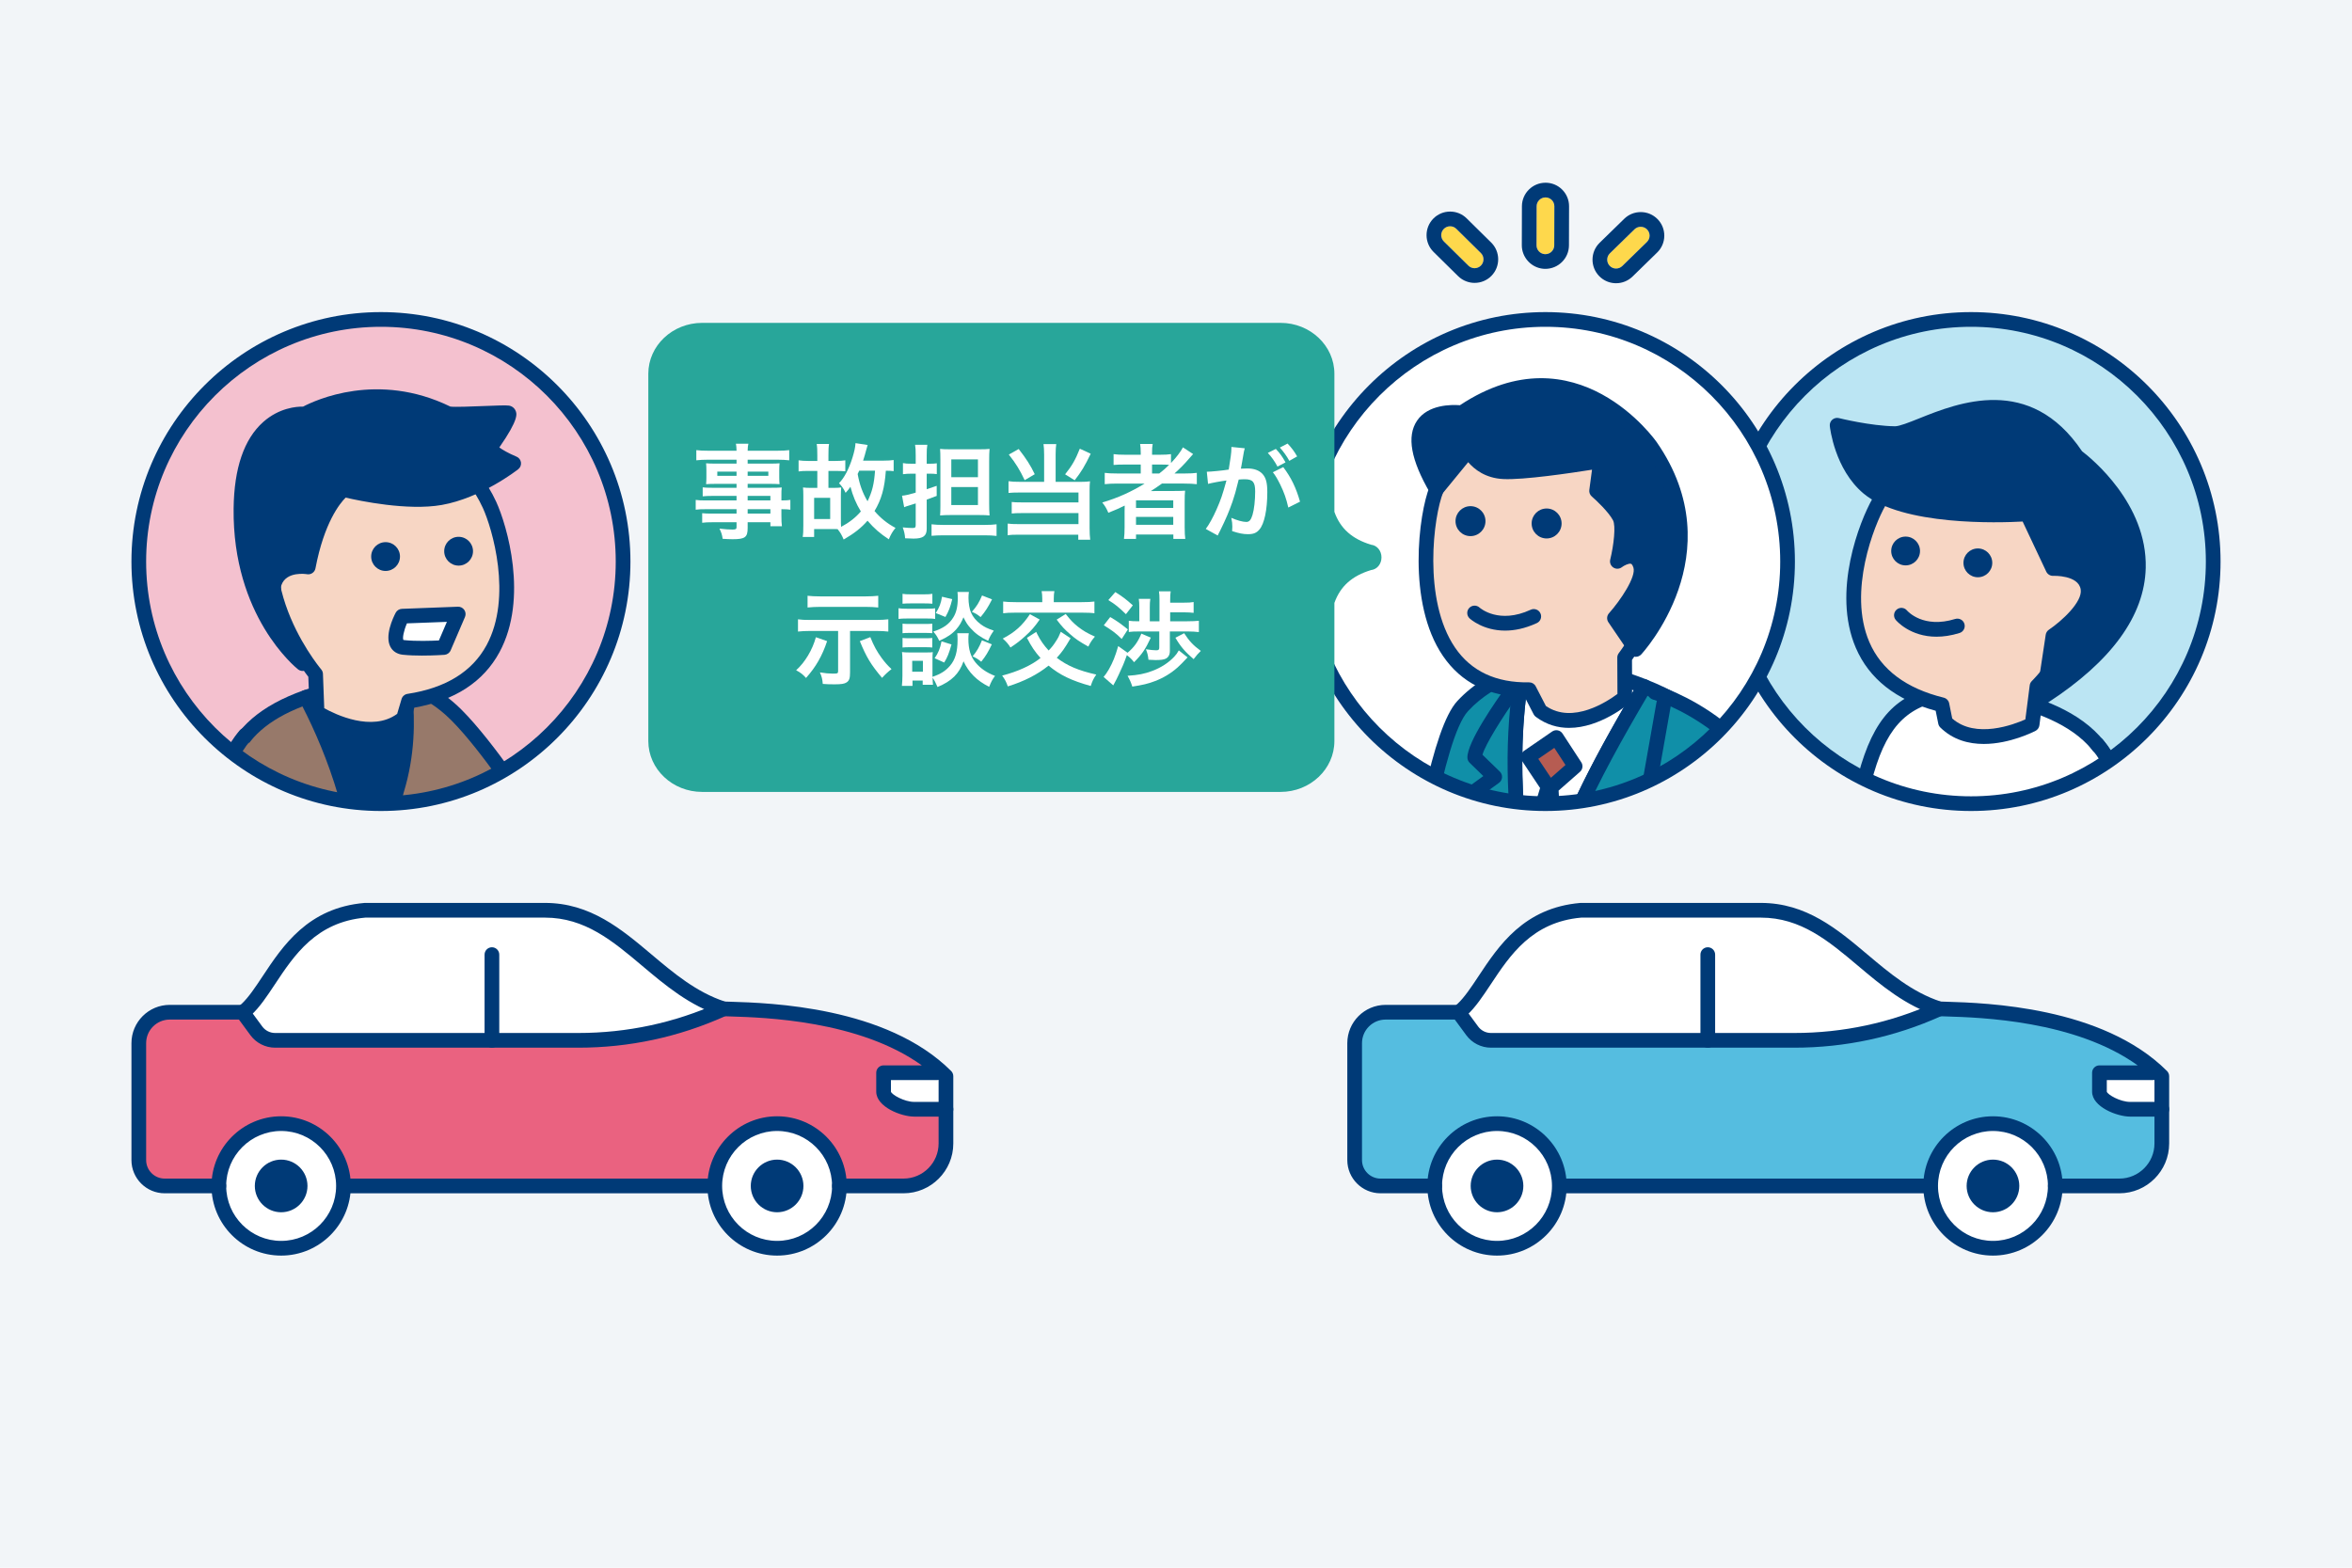 <?xml version="1.0" encoding="UTF-8"?><svg id="_レイヤー_2" xmlns="http://www.w3.org/2000/svg" width="480" height="320" xmlns:xlink="http://www.w3.org/1999/xlink" viewBox="0 0 480 320"><defs><style>.cls-1{fill:#55bde0;}.cls-1,.cls-2,.cls-3,.cls-4,.cls-5,.cls-6,.cls-7,.cls-8,.cls-9,.cls-10,.cls-11,.cls-12,.cls-13,.cls-14,.cls-15,.cls-16,.cls-17{stroke-width:0px;}.cls-2{fill:#ea6280;}.cls-3{fill:#97796a;}.cls-4{fill:#003a77;}.cls-18{clip-path:url(#clippath-2);}.cls-5{fill:#f4c1cf;}.cls-6{fill:#175f95;}.cls-7{fill:#785652;}.cls-8{fill:none;}.cls-19{clip-path:url(#clippath-1);}.cls-9{fill:#b65c52;}.cls-10{fill:#28a69a;}.cls-11{fill:#fed84c;}.cls-12{fill:#fff;}.cls-13{fill:#d6bca0;}.cls-20{clip-path:url(#clippath);}.cls-14{fill:#f2f5f8;}.cls-15{fill:#108fa8;}.cls-16{fill:#bbe5f3;}.cls-17{fill:#f7d6c4;}</style><clipPath id="clippath"><circle class="cls-8" cx="402.256" cy="114.624" r="49.418"/></clipPath><clipPath id="clippath-1"><circle class="cls-8" cx="315.391" cy="114.624" r="49.418"/></clipPath><clipPath id="clippath-2"><circle class="cls-8" cx="77.744" cy="114.624" r="49.418"/></clipPath></defs><g id="_レイヤー_2-2"><rect class="cls-14" width="480" height="320"/><circle class="cls-16" cx="402.256" cy="114.624" r="49.418"/><g class="cls-20"><path class="cls-17" d="m375.959,218.709s-4.147,5.806-4.424,8.848,2.765,7.465,3.871,8.295c1.106.829,2.765,2.212,6.359.276,3.594-1.935,5.253-6.359,5.253-6.359l-1.935-6.912-9.124-4.147-0.0 0Z"/><path class="cls-4" d="m378.463,238.618c-1.878,0-3.084-.909-3.866-1.498l-.091-.068c-1.483-1.112-4.792-6.03-4.465-9.631.305-3.35,4.249-8.955,4.697-9.584.417-.582,1.187-.791,1.842-.493l9.124,4.147c.402.183.704.534.823.961l1.936,6.912c.086.307.072.633-.04.931-.075.202-1.903,4.977-5.946,7.153-1.598.86-2.92,1.17-4.014,1.17Zm-1.979-18.023c-1.473,2.225-3.305,5.455-3.454,7.098-.221,2.423,2.512,6.386,3.276,6.959l.097.072c.986.742,2.004,1.509,4.652.084,2.438-1.313,3.892-4.082,4.377-5.143l-1.604-5.731-7.344-3.339Z"/><path class="cls-4" d="m395.286,314.717s-5.28,5.483-5.684,6.444c-2.004,4.771-16.517,4.529-15.198,9.257,1.319,4.728,7.134,7.669,22.942,5.235l15.34-2.203-4.217-20.887-13.183,2.154Z"/><path class="cls-4" d="m387.392,338.026c-8.339,0-13.088-2.385-14.433-7.204-1.088-3.902,3.711-5.35,7.945-6.628,2.958-.892,6.639-2.003,7.315-3.613.423-1.008,3.488-4.311,5.986-6.904.225-.232.519-.387.838-.439l13.184-2.154c.79-.133,1.553.392,1.713,1.184l4.217,20.888c.081.404-.007.824-.245,1.162-.238.337-.604.561-1.013.619l-15.34,2.202c-3.84.592-7.228.889-10.168.889Zm8.63-21.909c-2.246,2.348-4.73,5.087-5.062,5.681-1.198,2.858-5.261,4.084-9.189,5.27-2.477.747-6.221,1.877-5.922,2.948,1.319,4.727,8.479,6.126,21.27,4.155l13.784-1.979-3.617-17.915-11.264,1.84Z"/><path class="cls-4" d="m412.982,321.353s-5.28,5.483-5.684,6.444c-2.004,4.771-16.517,4.529-15.198,9.257,1.319,4.728,7.134,7.669,22.942,5.235l15.34-2.203-4.217-20.887-13.183,2.154Z"/><path class="cls-4" d="m405.088,344.662c-8.339,0-13.088-2.385-14.433-7.204-1.089-3.901,3.71-5.35,7.943-6.627,2.958-.893,6.64-2.004,7.316-3.614.423-1.008,3.488-4.311,5.986-6.904.225-.232.519-.387.838-.439l13.184-2.154c.789-.134,1.553.392,1.713,1.184l4.218,20.888c.081.404-.007.824-.245,1.162-.238.337-.604.561-1.013.619l-15.341,2.202c-3.84.592-7.228.889-10.167.889Zm8.629-21.909c-2.246,2.348-4.73,5.087-5.062,5.681-1.198,2.858-5.261,4.084-9.189,5.27-2.478.747-6.221,1.877-5.922,2.948,1.32,4.727,8.476,6.125,21.27,4.155l13.785-1.979-3.618-17.915-11.264,1.84Z"/><path class="cls-6" d="m382.595,219.17l7.007,101.992s9.521,4.139,16.71,2.48c0,0,4.977,8.848,24.331,3.318,0,0-4.178-98.574-4.228-109.633-.052-11.717-35.391-6.636-35.391-6.636l-8.43,8.479h0Z"/><path class="cls-4" d="m419.126,330.279c-8.197,0-12.041-3.317-13.454-4.984-7.416,1.218-16.277-2.588-16.667-2.757-.514-.224-.86-.715-.898-1.273l-7.008-101.992c-.03-.431.128-.854.433-1.16l8.431-8.479c.229-.23.527-.381.85-.427,1.094-.157,26.845-3.771,34.656,2.97,1.616,1.394,2.439,3.124,2.448,5.144.048,10.906,4.185,108.592,4.227,109.577.029.692-.42,1.315-1.087,1.506-4.741,1.354-8.679,1.877-11.93,1.877Zm-12.813-8.138c.533,0,1.038.285,1.308.765.036.061,4.62,7.368,21.475,2.924-.476-11.265-4.133-98.196-4.179-108.497-.005-1.145-.452-2.062-1.407-2.886-5.503-4.748-24.331-3.354-31.775-2.341l-7.596,7.639,6.896,100.374c2.402.914,9.498,3.317,14.941,2.061.112-.025.226-.038.337-.038Z"/><path class="cls-12" d="m382.731,224.515c16.589,10.507,48.159,5.714,48.159,5.714,0,0,4.928-58.263-.049-73.194-4.977-14.931-30.918-16.021-30.918-16.021-21.013,1.659-20.645,16.221-26.912,78.524,0,0-1.573,5.899,9.72,4.977Z"/><path class="cls-4" d="m414.348,232.845c-10.229,0-23.011-1.319-31.994-6.798-4.779.322-8.063-.543-9.749-2.562-1.441-1.727-1.195-3.622-1.078-4.188.494-4.91.946-9.523,1.372-13.857,4.972-50.675,6.308-64.295,26.905-65.921.061-.005.124-.006.181-.004,1.102.047,27.035,1.314,32.278,17.045,5.017,15.051.323,71.403.121,73.795-.059.691-.584,1.253-1.27,1.357-.612.093-7.684,1.133-16.767,1.133Zm-31.617-9.83c.283,0,.562.08.803.232,14.15,8.963,40.141,6.372,45.958,5.654.663-8.386,4.359-58.092-.074-71.393-4.454-13.363-27.863-14.903-29.474-14.992-18.002,1.463-19.17,13.373-24.06,63.216-.428,4.362-.884,9.008-1.382,13.955-.008.079-.022.158-.043.236-.002.011-.192.902.477,1.672.622.715,2.448,1.852,7.673,1.424.041-.003.081-.005.122-.005Z"/><path class="cls-17" d="m396.321,143.865c-27.321-6.699-16.37-35.243-12.859-41.383,9.189-16.07,30.183-16.192,39.261-2.701,13.423,19.95-7.007,40.3-7.007,40.3-.347,2.8-.997,7.771-.997,7.771,0,0-11.243,5.883-17.683-.422l-.716-3.565h-0Z"/><path class="cls-4" d="m404.846,151.858c-3.058,0-6.265-.818-8.858-3.356-.215-.211-.361-.481-.421-.776l-.531-2.643c-8.1-2.195-13.58-6.514-16.298-12.846-4.932-11.489.799-25.912,3.423-30.501,4.544-7.948,12.454-12.883,21.158-13.2,8.363-.295,16.06,3.587,20.648,10.408,12.915,19.191-4.056,38.825-6.823,41.812-.357,2.854-.937,7.29-.937,7.29-.063.484-.358.908-.792,1.135-.317.166-5.213,2.678-10.569,2.678Zm-6.434-5.198c4.789,4.214,12.582,1.233,14.926.187.198-1.522.629-4.849.89-6.95.041-.332.192-.641.429-.877.798-.797,19.388-19.728,6.822-38.4-4.007-5.955-10.779-9.341-18.051-9.085-7.774.283-14.577,4.545-18.664,11.691-2.254,3.943-7.695,17.519-3.27,27.828,2.429,5.659,7.537,9.479,15.184,11.354.564.139.998.591,1.113,1.161l.621,3.091Z"/><circle class="cls-4" cx="388.9" cy="112.469" r="2.939"/><circle class="cls-4" cx="403.646" cy="114.891" r="2.939"/><path class="cls-4" d="m395.209,129.967c-5.406,0-8.181-3.254-8.324-3.428-.529-.638-.44-1.583.197-2.111.634-.528,1.575-.441,2.104.188.149.173,3.336,3.745,9.834,1.729.793-.245,1.633.198,1.877.988.245.791-.197,1.632-.988,1.877-1.74.54-3.309.756-4.7.756Z"/><path class="cls-4" d="m417.106,142.177c39.108-25.49,6.698-49.019,6.698-49.019-12.915-19.496-31.848-4.582-37.087-4.646-5.239-.064-11.795-1.714-11.795-1.714,0,0,.862,8.182,6.354,12.789,8.473,7.108,32.428,5.309,32.428,5.309,0,0,3.006,6.371,5.256,11.146,0,0,6.515-.309,7.161,4.083.646,4.392-7.144,9.663-7.144,9.663l-1.872,12.389-0.0 0Z"/><path class="cls-4" d="m417.106,143.676c-.282,0-.564-.079-.812-.238-.497-.32-.76-.901-.672-1.486l1.873-12.39c.062-.413.296-.782.643-1.018,2.709-1.838,6.87-5.69,6.5-8.202-.44-2.99-5.56-2.804-5.609-2.803-.59.036-1.166-.312-1.424-.858l-4.821-10.226c-4.812.269-24.565.911-32.471-5.721-5.889-4.939-6.844-13.422-6.882-13.78-.051-.487.139-.969.509-1.29.371-.321.875-.44,1.35-.322.063.017,6.451,1.607,11.447,1.669.896,0,2.857-.774,4.927-1.606,7.917-3.178,22.621-9.078,33.246,6.705,1.821,1.386,13.327,10.674,12.995,23.822-.246,9.768-6.968,19.021-19.979,27.501-.249.162-.534.243-.819.243Zm3.261-13.032l-1.264,8.355c10.288-7.349,15.601-15.124,15.803-23.144.313-12.412-11.858-21.396-11.981-21.485-.146-.105-.271-.236-.369-.386-9.29-14.021-21.617-9.07-29.773-5.796-2.662,1.068-4.579,1.812-6.082,1.822-3.481-.043-7.453-.745-9.882-1.249.62,2.567,2.104,6.891,5.423,9.674,7.907,6.634,31.119,4.98,31.353,4.963.629-.044,1.204.294,1.469.856l4.85,10.285c2.963.117,7.101,1.328,7.695,5.364.674,4.582-5.262,9.305-7.24,10.739Z"/><line class="cls-8" x1="399.124" y1="240.694" x2="406.312" y2="323.642"/><path class="cls-4" d="m406.311,325.141c-.77,0-1.425-.589-1.492-1.37l-7.189-82.947c-.072-.826.539-1.553,1.364-1.624.814-.075,1.553.538,1.624,1.364l7.189,82.947c.072.826-.539,1.553-1.364,1.624-.044.004-.088.006-.132.006Z"/><path class="cls-12" d="m385.176,164.24s-4.055,45.345-2.445,60.275"/><path class="cls-4" d="m382.729,226.015c-.756,0-1.406-.57-1.489-1.339-1.607-14.906,2.276-58.713,2.442-60.57.074-.824.791-1.438,1.628-1.36.825.074,1.434.803,1.36,1.628-.041.452-4.024,45.367-2.448,59.98.089.824-.507,1.563-1.33,1.652-.055.006-.109.009-.163.009Z"/><path class="cls-17" d="m414.392,194.101s-6.083-5.806-8.295-6.912c-2.212-1.106-4.7,1.382-4.7,1.382,0,0-5.806,0-6.083.829s-4.424,3.871-.276,9.401,8.571,4.7,8.571,4.7l8.295-1.659,2.488-7.742v0Z"/><path class="cls-4" d="m402.98,205.041c-1.73,0-5.589-.602-9.143-5.339-4.117-5.491-1.224-9.197-.135-10.593.09-.114.169-.211.226-.293.263-.747.862-1.687,6.889-1.742,1.355-1.13,3.731-2.337,5.951-1.228,2.346,1.174,8.021,6.56,8.66,7.17.415.396.567.997.392,1.544l-2.488,7.741c-.166.518-.6.905-1.134,1.012l-8.295,1.659c-.056.011-.388.068-.923.068Zm-6.527-14.604c-.11.166-.24.333-.385.518-1.023,1.312-2.57,3.293.17,6.946,3.479,4.638,6.97,4.147,7.115,4.122l7.393-1.479,1.929-6.002c-2.358-2.209-5.92-5.349-7.248-6.013-1.035-.515-2.604.736-2.969,1.102-.281.281-.663.439-1.061.439-2.014,0-4.163.165-4.944.366Z"/><path class="cls-12" d="m428.004,151.912c10.767,12.751,8.539,40.625,6.931,52.842-.526,3.995-3.682,6.244-7.548,5.107-9.401-2.765-18.249-6.636-18.249-6.636,0,0,3.041-6.359,1.106-12.719l11.613,2.765s-.829-21.29-1.382-25.161"/><path class="cls-4" d="m429.342,211.654c-.774,0-1.573-.117-2.378-.354-9.383-2.76-18.337-6.662-18.427-6.701-.372-.163-.662-.47-.805-.851-.142-.382-.122-.804.053-1.171.027-.056,2.76-5.933,1.024-11.635-.157-.514-.026-1.072.342-1.464.367-.392.914-.559,1.44-.432l9.687,2.306c-.221-5.36-.852-19.967-1.289-23.03-.117-.82.453-1.58,1.273-1.697.812-.115,1.58.454,1.697,1.273.557,3.901,1.361,24.441,1.396,25.313.019.469-.184.92-.547,1.218-.362.298-.845.406-1.3.3l-9.291-2.212c.582,4.127-.436,7.911-1.141,9.899,2.81,1.172,9.65,3.921,16.732,6.004,1.399.412,2.669.283,3.677-.375,1.059-.688,1.756-1.928,1.961-3.489,1.502-11.413,3.866-39.297-6.59-51.678-.534-.633-.454-1.579.179-2.114.633-.532,1.579-.454,2.114.179,10.823,12.817,9.201,39.338,7.271,54.005-.322,2.444-1.494,4.438-3.299,5.612-1.112.725-2.408,1.093-3.781,1.093Z"/><line class="cls-8" x1="428.357" y1="194.581" x2="421.857" y2="193.271"/><path class="cls-4" d="m428.36,196.082c-.099,0-.198-.01-.299-.029l-6.501-1.311c-.812-.164-1.337-.955-1.174-1.768.164-.812.954-1.331,1.768-1.174l6.501,1.311c.812.164,1.337.955,1.174,1.768-.144.712-.77,1.203-1.469,1.203Z"/></g><path class="cls-4" d="m402.256,165.543c-28.076,0-50.918-22.842-50.918-50.918s22.842-50.918,50.918-50.918,50.918,22.842,50.918,50.918-22.842,50.918-50.918,50.918Zm0-98.836c-26.422,0-47.918,21.496-47.918,47.918s21.496,47.918,47.918,47.918,47.918-21.496,47.918-47.918-21.496-47.918-47.918-47.918Z"/><circle class="cls-12" cx="315.391" cy="114.624" r="49.418"/><g class="cls-19"><path class="cls-4" d="m318.25,316.655s-5.491,5.702-5.911,6.702c-2.084,4.961-17.178,4.71-15.806,9.627s7.42,7.976,23.86,5.444l15.954-2.291-4.386-21.723-13.711,2.241 0-0Z"/><path class="cls-4" d="m310.039,340.836c-8.641,0-13.561-2.466-14.951-7.449-1.117-4,3.844-5.497,8.221-6.817,3.088-.933,6.932-2.092,7.646-3.793.437-1.039,3.62-4.469,6.214-7.161.225-.233.519-.388.838-.44l13.711-2.241c.793-.136,1.553.392,1.713,1.184l4.387,21.724c.081.404-.007.824-.245,1.162-.238.337-.604.561-1.013.619l-15.954,2.291c-3.991.615-7.512.923-10.566.923Zm8.945-22.781c-2.348,2.453-4.947,5.32-5.287,5.935-1.238,2.952-5.449,4.223-9.522,5.452-2.753.83-6.524,1.969-6.198,3.139,1.383,4.951,8.849,6.419,22.188,4.366l14.398-2.067-3.787-18.751-11.791,1.927Z"/><path class="cls-4" d="m335.462,348.673c-3.82,0-7.5-.677-10.36-2.359-1.424-.838-3.082-2.029-3.266-3.828-.2-1.957,1.396-3.4,3.244-5.072,1.589-1.437,3.39-3.065,4.585-5.323,3.468-6.55,5.825-12.419,5.849-12.477.285-.716,1.066-1.105,1.81-.884l14.989,4.339c.423.122.771.424.951.826.301.67,7.272,16.462-1.061,20.873-4.049,2.145-10.579,3.905-16.741,3.905Zm2.315-26.689c-.895,2.113-2.877,6.629-5.462,11.511-1.441,2.724-3.538,4.62-5.224,6.144-.922.835-2.316,2.097-2.271,2.543.001.006.073.53,1.803,1.547,5.899,3.47,17.476,1.936,24.176-1.61,4.622-2.447,1.776-12.099,0-16.364l-13.021-3.77Z"/><path class="cls-15" d="m305.489,216.577l7.287,106.072s9.902,4.305,17.379,2.579c0,0,5.176,9.202,25.305,3.451,0,0-4.346-102.517-4.397-114.019-.054-12.186-36.807-6.901-36.807-6.901l-8.767,8.818h0Z"/><path class="cls-4" d="m343.476,332.071c-8.545.001-12.522-3.474-13.964-5.188-7.688,1.28-16.928-2.683-17.333-2.858-.514-.224-.86-.715-.898-1.273l-7.288-106.072c-.03-.431.128-.854.433-1.16l8.768-8.818c.229-.23.527-.381.85-.427,1.137-.164,27.892-3.915,35.996,3.074,1.666,1.438,2.516,3.223,2.524,5.305.05,11.343,4.352,112.937,4.396,113.962.029.692-.42,1.315-1.087,1.506-4.928,1.408-9.019,1.95-12.396,1.95Zm-13.321-8.343c.533,0,1.037.285,1.308.765.038.065,4.827,7.72,22.448,3.056-.486-11.516-4.301-102.156-4.348-112.882-.005-1.192-.49-2.189-1.484-3.046-5.745-4.958-25.379-3.503-33.114-2.446l-7.933,7.978,7.177,104.455c2.468.942,9.907,3.476,15.609,2.159.112-.025.226-.038.337-.038Z"/><line class="cls-8" x1="322.679" y1="238.962" x2="330.155" y2="325.228"/><path class="cls-4" d="m330.153,326.728c-.77,0-1.425-.589-1.492-1.37l-7.476-86.266c-.072-.826.539-1.553,1.364-1.624.81-.079,1.553.538,1.624,1.364l7.476,86.266c.072.826-.539,1.553-1.364,1.624-.044.004-.088.006-.132.006Z"/><path class="cls-12" d="m314.627,192.831c.46-17.235,11.661-36.895,20.969-52.681-9.097-3.629-18.398-4.854-18.398-4.854,0,0-2.758.183-6.449,1.353-5.165,29.66,3.879,56.182,3.879,56.182Z"/><path class="cls-4" d="m314.626,194.331c-.633,0-1.209-.401-1.419-1.016-.092-.27-9.107-27.229-3.937-56.925.096-.551.491-1.003,1.024-1.172,3.82-1.21,6.683-1.411,6.803-1.42.099-.006.197-.003.296.01.387.051,9.593,1.292,18.758,4.948.407.162.723.494.864.908.141.415.095.87-.128,1.247-10.269,17.413-20.33,35.769-20.762,51.959-.019.726-.556,1.334-1.273,1.443-.076.011-.151.017-.227.017Zm-2.555-56.515c-3.169,19.262-.293,37.233,1.94,46.97,2.666-14.204,10.867-29.34,19.393-43.868-7.636-2.804-15.089-3.946-16.248-4.113-.533.051-2.509.274-5.085,1.012Z"/><path class="cls-15" d="m286.566,194.789c-.575,3.951.909,7.91,3.932,10.519l9.594,8.28v25.977c17.253,10.927,58.181-.394,58.181-.394,0,0-2.17-66.064-5.719-83.617-1.498-7.408-9.153-12.29-16.957-15.404-9.308,15.785-20.509,35.446-20.969,52.681,0,0-9.044-26.523-3.879-56.182-3.748,1.188-8.459,3.393-12.234,7.466-5.701,6.151-10.147,38.307-11.948,50.675l-0-0Z"/><path class="cls-4" d="m322.345,245.839c-8.683,0-17.137-1.258-23.056-5.006-.434-.275-.697-.754-.697-1.268v-25.29l-9.075-7.831c-3.429-2.959-5.087-7.397-4.436-11.87l.241-1.662c3.121-21.551,6.999-44.322,12.091-49.816,3.256-3.514,7.71-6.237,12.882-7.877.498-.159,1.045-.046,1.44.3.395.345.58.871.49,1.388-3.414,19.604-.482,37.99,1.786,47.88,2.76-14.704,11.45-30.405,20.292-45.397.376-.637,1.159-.905,1.848-.632,10.491,4.186,16.504,9.736,17.872,16.5,3.533,17.476,5.659,81.162,5.748,83.865.022.692-.432,1.31-1.1,1.494-1.126.312-19.172,5.222-36.327,5.223Zm-20.753-7.119c15.27,8.79,48.557.977,55.141-.696-.316-9.022-2.427-66.235-5.65-82.173-1.104-5.465-6.101-10.11-14.854-13.818-10.036,17.078-19.68,34.996-20.103,50.839-.019.726-.556,1.334-1.273,1.443-.717.098-1.411-.312-1.646-.999-.089-.262-8.602-25.714-4.345-54.392-2.932,1.192-6.391,3.127-9.248,6.211-5.145,5.55-9.633,36.541-11.323,48.207l-.241,1.664h0c-.503,3.454.778,6.881,3.428,9.167l9.595,8.28c.33.285.52.699.52,1.136v25.131Zm-15.026-43.93h.01-.01Z"/><path class="cls-15" d="m337.762,141.354s24.258,6.706,29.584,34.317c1.763,9.14,4.847,30.317,4.054,34.662-.721,3.954-2.78,6.434-6.673,7.435l-7.133,1.834s-5.537-39.861-12.242-48.341"/><path class="cls-4" d="m357.594,221.102c-.295,0-.586-.087-.835-.254-.355-.238-.592-.616-.65-1.04-.056-.395-5.557-39.552-11.934-47.617-.514-.65-.403-1.594.246-2.107s1.595-.403,2.107.246c6.157,7.788,11.165,39.632,12.312,47.403l5.513-1.419c3.215-.826,4.933-2.754,5.571-6.251.722-3.957-2.197-24.493-4.052-34.108-5.077-26.326-28.278-33.09-28.512-33.155-.797-.223-1.265-1.049-1.043-1.847s1.05-1.263,1.844-1.044c.252.069,25.218,7.278,30.656,35.478,1.611,8.352,4.935,30.406,4.058,35.215-.854,4.674-3.396,7.493-7.774,8.619l-7.133,1.835c-.124.031-.249.047-.374.047Z"/><path class="cls-12" d="m299.697,162.457s.536,56.713.394,77.109"/><path class="cls-4" d="m300.092,241.065h-.011c-.828-.006-1.495-.682-1.489-1.511.14-20.149-.389-76.517-.395-77.083-.008-.829.657-1.507,1.485-1.515.799.019,1.507.657,1.515,1.485.005.567.534,56.959.395,77.134-.006.824-.677,1.489-1.5,1.489Z"/><path class="cls-17" d="m312.079,140.783c-26.065.396-21.704-34.091-18.925-40.902,7.272-17.826,28.899-20.828,40.106-8.162,16.571,18.728-1.703,42.507-1.703,42.507.026,2.935.037,8.148.037,8.148,0,0-9.77,8.358-17.273,2.74l-2.241-4.33Z"/><path class="cls-4" d="m320.228,148.577c-2.262,0-4.603-.612-6.808-2.263-.181-.136-.329-.311-.433-.512l-1.821-3.52c-7.35-.113-12.96-2.934-16.688-8.39-7.398-10.829-4.939-29.124-2.714-34.579,3.589-8.798,11.051-14.955,19.96-16.471,8.54-1.453,17.007,1.495,22.658,7.881,15.939,18.015,1.08,40.59-1.322,43.982.022,2.991.032,7.663.032,7.663.001.439-.191.857-.524,1.143-.321.275-6.018,5.064-12.341,5.064Zm-4.74-4.472c5.505,3.798,12.627-.974,14.604-2.459-.004-1.536-.015-5.148-.034-7.408-.003-.334.106-.66.31-.926.715-.933,17.315-23.031,1.771-40.6-4.96-5.604-12.404-8.19-19.908-6.911-7.998,1.36-14.444,6.698-17.687,14.646-1.984,4.867-4.249,22.002,2.413,31.754,3.281,4.803,8.326,7.188,15.102,7.082h.022c.561,0,1.074.312,1.332.811l2.076,4.012Z"/><circle class="cls-4" cx="300.102" cy="106.376" r="3.057"/><circle class="cls-4" cx="315.636" cy="106.853" r="3.057"/><path class="cls-4" d="m307.168,128.722c-4.479,0-7.098-2.355-7.25-2.496-.608-.562-.646-1.512-.083-2.12.562-.605,1.503-.645,2.111-.091.17.151,3.974,3.438,10.441.448.747-.351,1.643-.021,1.99.732.348.752.02,1.643-.732,1.99-2.449,1.132-4.622,1.536-6.478,1.536Z"/><path class="cls-4" d="m299.734,91.85s1.929,4.181,7.1,4.437,19.82-2.214,19.82-2.214l-.816,6.136s3.442,2.962,4.673,5.287c1.231,2.325-.436,9.096-.436,9.096,0,0,3.546-2.781,4.7.79,1.154,3.57-5.29,10.796-5.29,10.796l4.355,6.392s18.315-19.366,3.055-41.427c0,0-15.413-22.633-38.567-6.877,0,0-15.591-2.272-5.173,15.616l6.58-8.031-0.0 0Z"/><path class="cls-4" d="m333.839,134.07c-.04,0-.079-.002-.119-.005-.453-.036-.865-.275-1.12-.65l-4.354-6.393c-.388-.569-.338-1.329.119-1.843,2.367-2.658,5.588-7.464,4.982-9.336-.065-.204-.245-.685-.498-.762-.454-.134-1.446.375-1.849.69-.504.394-1.203.427-1.739.079-.537-.347-.796-.997-.644-1.618.735-2.991,1.161-6.914.567-8.035-.899-1.698-3.428-4.078-4.326-4.853-.384-.33-.575-.833-.509-1.335l.551-4.133c-4.234.67-13.978,2.123-18.142,1.907-3.609-.179-5.875-1.983-7.129-3.441l-5.316,6.488c-.312.379-.777.585-1.279.544-.49-.039-.93-.315-1.177-.74-3.938-6.76-4.81-11.588-2.666-14.762,2.256-3.34,7.053-3.288,8.75-3.156,23.862-15.806,40.03,7.344,40.192,7.58,15.764,22.789-3.014,43.101-3.205,43.303-.284.301-.68.47-1.09.47Zm-2.468-7.788l2.599,3.816c3.745-4.751,13.916-20.429,1.69-38.103-.603-.88-14.878-21.196-36.489-6.49-.311.211-.688.3-1.061.244-1.322-.188-5.066-.228-6.437,1.81-1.203,1.789-.587,5.179,1.725,9.656l5.175-6.316c.328-.399.834-.601,1.351-.537.509.065.949.387,1.168.851.073.152,1.672,3.371,5.815,3.576,4.957.238,19.352-2.171,19.497-2.195.468-.077.948.069,1.291.4s.508.805.445,1.277l-.712,5.35c1.101,1.012,3.382,3.237,4.407,5.173.916,1.73.653,4.923.269,7.311.522-.075,1.074-.059,1.621.108.811.248,1.897.919,2.477,2.707,1.153,3.57-2.897,9.03-4.831,11.362Z"/><polygon class="cls-9" points="311.872 154.503 317.621 150.551 321.454 156.42 316.543 160.732 317.382 175.823 313.669 188.04 311.154 176.302 315.944 160.612 311.872 154.503"/><path class="cls-4" d="m313.669,189.54c-.021,0-.043,0-.064-.001-.683-.029-1.26-.517-1.403-1.185l-2.515-11.737c-.054-.25-.042-.509.032-.753l4.584-15.011-3.679-5.518c-.455-.683-.277-1.604.398-2.068l5.749-3.953c.333-.229.743-.312,1.141-.235.396.078.744.313.965.651l3.833,5.869c.408.625.295,1.455-.267,1.947l-4.362,3.83.799,14.363c.01.175-.012.352-.062.52l-3.714,12.217c-.193.634-.777,1.063-1.435,1.063Zm-.968-13.171l1.219,5.686,1.949-6.413-.453-8.162-2.715,8.89Zm1.239-21.467l2.573,3.859,2.974-2.61-2.282-3.494-3.265,2.245Z"/><path class="cls-4" d="m321.213,195.648c-.246,0-.494-.06-.725-.188-.725-.4-.988-1.312-.587-2.038l12.057-21.817-5.267-5.793c-.34-.374-.469-.896-.342-1.385.127-.49.492-.883.972-1.045l7.662-2.59,3.078-17.449c.145-.815.931-1.36,1.738-1.217.815.145,1.36.922,1.217,1.738l-3.233,18.325c-.096.54-.478.984-.997,1.16l-6.333,2.141,4.447,4.892c.432.475.513,1.172.202,1.734l-12.576,22.757c-.273.495-.785.774-1.313.774Z"/><path class="cls-4" d="m308.998,192.654c-.544,0-1.068-.297-1.335-.813-8.427-16.372-9.424-28.754-9.462-29.273-.038-.519.194-1.02.615-1.324l3.903-2.833-2.792-2.711c-.275-.268-.438-.63-.454-1.014-.131-3.149,5.993-11.862,7.873-14.458.485-.673,1.426-.819,2.095-.335.671.486.821,1.424.335,2.095-3.25,4.487-6.677,10.044-7.229,12.074l3.542,3.438c.317.309.482.741.451,1.184-.031.441-.257.847-.615,1.106l-4.645,3.37c.371,2.986,2.122,13.848,9.05,27.308.379.736.089,1.642-.647,2.021-.22.112-.454.166-.686.166Z"/></g><path class="cls-4" d="m315.391,165.543c-28.076,0-50.918-22.842-50.918-50.918s22.842-50.918,50.918-50.918,50.918,22.842,50.918,50.918-22.842,50.918-50.918,50.918Zm0-98.836c-26.422,0-47.918,21.496-47.918,47.918s21.496,47.918,47.918,47.918,47.918-21.496,47.918-47.918-21.496-47.918-47.918-47.918Z"/><path class="cls-12" d="m441.187,219.675c-13.722-13.722-39.833-13.501-45.39-13.748-14.32-4.567-21.099-20.123-36.438-20.123h-36.733c-15.067,1.31-18.577,15.088-24.252,20.297l-.721.514h-14.875c-3.489,0-6.318,2.829-6.318,6.318v23.861c0,2.917,2.365,5.282,5.282,5.282h150.779c4.786,0,8.666-3.88,8.666-8.666v-13.736 0Z"/><path class="cls-1" d="m428.46,222.832v-3.867h11.929c-13.906-12.971-39.137-12.795-44.593-13.038l-.311.14c-9.219,4.144-19.212,6.288-29.32,6.288h-61.893c-1.509,0-2.927-.718-3.82-1.933l-2.798-3.806h-14.875c-3.489,0-6.318,2.828-6.318,6.318v23.862c0,2.917,2.364,5.282,5.282,5.282h150.779c4.786,0,8.666-3.88,8.666-8.665v-6.988h-6.472c-2.376,0-6.254-1.751-6.254-3.591v-0Z"/><path class="cls-12" d="m292.795,242.076c0,7.024,5.694,12.718,12.718,12.718s12.718-5.694,12.718-12.718-5.694-12.718-12.718-12.718-12.718,5.694-12.718,12.718Z"/><path class="cls-4" d="m305.513,256.294c-7.84,0-14.218-6.378-14.218-14.218s6.378-14.218,14.218-14.218c7.839,0,14.217,6.378,14.217,14.218s-6.378,14.218-14.217,14.218Zm0-25.436c-6.186,0-11.218,5.032-11.218,11.218s5.032,11.218,11.218,11.218c6.185,0,11.217-5.032,11.217-11.218s-5.032-11.218-11.217-11.218Z"/><path class="cls-4" d="m305.513,247.449c-2.963,0-5.373-2.41-5.373-5.373s2.41-5.373,5.373-5.373c2.964,0,5.373,2.41,5.373,5.373s-2.41,5.373-5.373,5.373Z"/><path class="cls-12" d="m394.009,242.076c0,7.024,5.694,12.718,12.718,12.718,7.024,0,12.718-5.694,12.718-12.718s-5.694-12.718-12.718-12.718c-7.024,0-12.718,5.694-12.718,12.718Z"/><path class="cls-4" d="m406.727,256.294c-7.84,0-14.218-6.378-14.218-14.218s6.378-14.218,14.218-14.218,14.218,6.378,14.218,14.218-6.378,14.218-14.218,14.218Zm0-25.436c-6.186,0-11.218,5.032-11.218,11.218s5.032,11.218,11.218,11.218,11.218-5.032,11.218-11.218-5.032-11.218-11.218-11.218Z"/><path class="cls-4" d="m406.728,247.449c-2.964,0-5.373-2.41-5.373-5.373s2.41-5.373,5.373-5.373c2.963,0,5.373,2.41,5.373,5.373s-2.41,5.373-5.373,5.373Z"/><path class="cls-4" d="m366.165,213.855h-61.894c-1.978,0-3.857-.951-5.029-2.545l-2.798-3.807c-.49-.668-.347-1.606.32-2.098.667-.49,1.606-.347,2.098.32l2.798,3.807c.608.828,1.584,1.322,2.611,1.322h61.894c9.961,0,19.619-2.071,28.705-6.156l.313-.141c.755-.339,1.643,0,1.982.756.339.756,0,1.644-.756,1.982l-.312.14c-9.474,4.259-19.546,6.419-29.934,6.419Z"/><path class="cls-4" d="m348.527,213.855c-.828,0-1.5-.672-1.5-1.5v-17.498c0-.828.672-1.5,1.5-1.5s1.5.672,1.5,1.5v17.498c0,.828-.672,1.5-1.5,1.5Z"/><path class="cls-4" d="m432.522,243.576h-13.077c-.828,0-1.5-.672-1.5-1.5s.672-1.5,1.5-1.5h13.077c3.951,0,7.165-3.214,7.165-7.165v-6.988c0-.828.672-1.5,1.5-1.5s1.5.672,1.5,1.5v6.988c0,5.605-4.56,10.165-10.165,10.165Z"/><path class="cls-4" d="m292.795,243.576h-11.054c-3.739,0-6.781-3.042-6.781-6.781v-23.861c0-4.312,3.507-7.818,7.818-7.818h14.396l.252-.18c1.45-1.355,2.843-3.458,4.316-5.681,4.116-6.212,9.239-13.943,20.754-14.944.043-.004.087-.006.13-.006h36.733c9.255,0,15.61,5.355,21.757,10.534,4.488,3.782,9.128,7.69,14.947,9.599.352.014.772.026,1.256.041,7.854.239,31.757.966,44.928,14.137.281.281.439.663.439,1.061v6.747c0,.828-.672,1.5-1.5,1.5h-6.472c-2.663,0-7.755-1.982-7.755-5.091v-3.867c0-.828.672-1.5,1.5-1.5h7.798c-12.782-9.19-32.203-9.78-39.029-9.987-.596-.019-1.1-.033-1.498-.052-.132-.006-.264-.028-.39-.069-6.475-2.064-11.397-6.212-16.157-10.223-5.999-5.055-11.665-9.829-19.824-9.829h-36.667c-10.028.899-14.502,7.649-18.449,13.607-1.6,2.413-3.11,4.693-4.854,6.295-.046.041-.094.08-.145.116l-.72.514c-.255.181-.559.278-.871.278h-14.875c-2.657,0-4.818,2.161-4.818,4.818v23.861c0,2.085,1.696,3.781,3.781,3.781h11.054c.828,0,1.5.672,1.5,1.5s-.672,1.5-1.5,1.5Zm137.165-23.111v2.367c.147.604,2.726,2.091,4.755,2.091h4.972v-4.488c-.098.02-.199.03-.303.03h-9.424Z"/><rect class="cls-4" x="318.23" y="240.576" width="75.779" height="3"/><circle class="cls-5" cx="77.744" cy="114.624" r="49.418"/><g class="cls-18"><path class="cls-7" d="m102.412,310.595s5.28,5.483,5.684,6.444c2.004,4.771,16.517,4.529,15.198,9.257-1.319,4.728-7.134,7.669-22.942,5.235l-15.34-2.203,4.217-20.887,13.184,2.154h-0Z"/><path class="cls-4" d="m110.304,333.903c-2.944,0-6.334-.297-10.182-.89l-15.324-2.201c-.409-.059-.774-.282-1.013-.619-.238-.338-.326-.758-.245-1.162l4.217-20.887c.16-.791.92-1.313,1.713-1.184l13.184,2.154c.319.053.613.207.838.439,2.498,2.594,5.563,5.896,5.987,6.905.676,1.609,4.357,2.721,7.315,3.613,4.233,1.277,9.032,2.725,7.943,6.626-1.343,4.818-6.094,7.204-14.434,7.204Zm-23.509-5.834l13.769,1.978c12.809,1.969,19.966.573,21.284-4.154.3-1.071-3.443-2.2-5.921-2.947-3.929-1.186-7.991-2.411-9.215-5.324-.307-.542-2.791-3.279-5.036-5.626l-11.264-1.84-3.617,17.914Z"/><path class="cls-7" d="m65.084,319.496s5.28,5.483,5.684,6.444c2.004,4.771,16.517,4.529,15.198,9.257-1.319,4.728-7.134,7.669-22.942,5.235l-15.34-2.203,4.217-20.887,13.184,2.154h-0Z"/><path class="cls-4" d="m72.976,342.804c-2.943,0-6.334-.298-10.181-.89l-15.325-2.201c-.409-.059-.774-.282-1.013-.619-.238-.338-.326-.758-.245-1.162l4.218-20.888c.16-.792.922-1.317,1.713-1.184l13.184,2.155c.319.053.613.207.838.439,2.498,2.594,5.563,5.896,5.986,6.904.677,1.609,4.357,2.721,7.315,3.613,4.234,1.277,9.032,2.726,7.945,6.627-1.345,4.818-6.095,7.204-14.436,7.204Zm-23.509-5.834l13.77,1.978c12.812,1.969,19.965.573,21.285-4.154.298-1.071-3.445-2.201-5.922-2.948-3.929-1.186-7.991-2.411-9.215-5.324-.307-.541-2.79-3.277-5.036-5.625l-11.264-1.841-3.618,17.915Z"/><path class="cls-13" d="m70.768,325.94s-3.991,4.692-23.346-.838c0,0,4.178-98.574,4.227-109.633.052-11.717,35.391-6.636,35.391-6.636l8.43,8.479.899,10.78s14.346,25.295,15.857,33.601-5.286,52.1-5.286,52.1c0,0-16.612,3.775-20.009-.378,0,0,6.418-33.601,5.663-36.621s-15.857-29.07-15.857-29.07l-5.97,78.216h0Z"/><path class="cls-4" d="m63.167,329.284c-3.725,0-8.934-.676-16.157-2.739-.667-.19-1.116-.813-1.087-1.506.042-.985,4.179-98.671,4.227-109.576.009-2.02.833-3.751,2.448-5.145,7.812-6.738,33.562-3.126,34.656-2.969.322.046.62.196.85.427l8.431,8.479c.249.251.402.581.432.933l.871,10.454c1.676,2.973,14.397,25.714,15.864,33.784,1.538,8.457-4.999,50.8-5.278,52.599-.095.607-.55,1.096-1.15,1.232-2.924.663-17.707,3.746-21.503-.89-.281-.344-.396-.795-.312-1.231,3.039-15.912,6.062-33.935,5.678-35.992-.442-1.77-7.6-14.575-13.271-24.462l-5.6,73.373c-.024.315-.148.616-.354.857-.3.353-2.302,2.372-8.743,2.372Zm-14.196-5.306c14.058,3.843,19.086,1.911,20.353,1.177l5.918-77.544c.051-.655.521-1.202,1.162-1.348.645-.146,1.302.142,1.632.71,2.539,4.38,15.246,26.388,16.014,29.459.75,3-3.817,27.654-5.489,36.447,2.599,1.728,10.987.933,17.056-.333,2.358-15.361,6.269-44.352,5.135-50.584-1.447-7.964-15.543-32.878-15.686-33.129-.107-.189-.172-.399-.19-.615l-.853-10.236-7.689-7.732c-7.441-1.014-26.272-2.409-31.775,2.341-.955.823-1.402,1.74-1.407,2.886-.046,10.302-3.704,97.264-4.179,108.502Zm21.797,1.962h.01-.01Z"/><path class="cls-4" d="m80.955,161.319c2.58-8.386,2.22-16.394,1.433-21.743-2.545-.596-4.18-.368-4.18-.368,0,0-7.863.336-15.762,3.125,4.501,8.528,11.455,24.435,11.713,43.527.214,15.868.063,33.191-.107,45.203,3.556-.027,7.173-.242,10.658-.736-2.82-21.929-6.88-58.85-3.755-69.007h-0Z"/><path class="cls-4" d="m74.052,232.562c-.399,0-.782-.159-1.064-.443-.284-.286-.441-.675-.436-1.078.168-11.791.322-29.197.107-45.161-.24-17.795-6.408-33.122-11.539-42.847-.204-.386-.229-.841-.07-1.247.158-.405.486-.723.897-.867,7.736-2.732,15.316-3.167,16.135-3.207.417-.046,2.136-.184,4.647.403.6.141,1.053.634,1.143,1.242.798,5.427,1.188,13.718-1.483,22.403h0c-2.267,7.366-.914,31.648,3.809,68.375.105.814-.464,1.562-1.276,1.677-3.308.469-6.961.721-10.858.75h-.011Zm-9.466-89.359c5.102,10.057,10.837,25.179,11.073,42.636.206,15.315.073,31.947-.086,43.7,2.629-.062,5.127-.231,7.459-.507-3.314-26.035-6.517-58.387-3.511-68.154,2.343-7.614,2.172-14.935,1.525-20.04-1.622-.266-2.629-.144-2.642-.143-.041.005-.092.01-.133.012-.071.003-6.68.313-13.687,2.496Zm16.369,18.116h.01-.01Z"/><path class="cls-3" d="m74.159,185.859c-.258-19.092-7.212-34.999-11.713-43.527-6.448,2.277-12.92,6.186-15.156,12.896-4.977,14.93-1.51,83.058-1.51,83.058,0,0,12.914,2.745,26.811,2.64.171-12.012,1.783-39.199,1.568-55.067Z"/><path class="cls-4" d="m71.826,242.429c-13.608,0-26.229-2.648-26.357-2.676-.665-.141-1.152-.712-1.187-1.391-.143-2.793-3.424-68.583,1.586-83.609,2.045-6.136,7.455-10.791,16.08-13.835.699-.25,1.479.056,1.825.714,5.286,10.016,11.639,25.815,11.887,44.206h0c.134,9.924-.435,24.043-.937,36.501-.305,7.564-.567,14.097-.632,18.608-.012.815-.673,1.473-1.488,1.479-.259.002-.52.003-.777.003Zm-24.604-5.388c3.274.617,13.212,2.312,23.896,2.385.094-4.44.334-10.408.607-17.208.5-12.419,1.067-26.496.935-36.339h0c-.23-17.101-5.935-31.921-10.934-41.682-6.993,2.707-11.369,6.573-13.013,11.505-4.479,13.436-1.918,72.272-1.492,81.339Z"/><path class="cls-3" d="m108.641,166.353s-8.809-13.717-15.479-20.387c-4.085-4.085-7.979-5.735-10.774-6.39.787,5.349,1.147,13.358-1.433,21.743-3.125,10.157,4.289,56.171,7.109,78.1,5.517-.783,11.811-3.101,15.857-5.663-.503-6.796-8.367-56.329-8.367-56.329,0,0,14.85,13.843,21.52,7.551l-8.432-18.625 0.0 0Z"/><path class="cls-4" d="m88.064,240.919c-.326,0-.646-.106-.909-.307-.319-.243-.527-.604-.578-1.002-.516-4.009-1.196-8.905-1.917-14.089-3.471-24.962-7.789-56.028-5.138-64.644,2.507-8.149,2.136-15.963,1.382-21.083-.072-.491.104-.987.469-1.323.366-.336.875-.468,1.357-.356,2.802.656,7.07,2.366,11.493,6.79,6.706,6.707,15.316,20.072,15.68,20.638.04.062.074.126.104.192l8.432,18.625c.265.583.129,1.27-.337,1.709-5.61,5.293-15.422-1.002-20.44-4.91,1.886,11.961,7.331,46.767,7.755,52.487.041.552-.226,1.082-.693,1.378-4.387,2.777-10.844,5.085-16.448,5.88-.07.01-.141.015-.211.015Zm-3.899-99.229c.556,5.325.538,12.551-1.775,20.071-2.455,7.979,2.177,41.299,5.241,63.348.633,4.546,1.233,8.871,1.721,12.577,4.46-.839,9.413-2.636,12.99-4.724-.974-9.307-8.194-54.822-8.27-55.299-.101-.632.212-1.259.776-1.56.566-.302,1.259-.21,1.728.227,3.631,3.381,13.638,11.003,18.635,8.173l-7.89-17.43c-.775-1.197-9.021-13.849-15.219-20.047-2.909-2.909-5.701-4.485-7.938-5.337Z"/><path class="cls-17" d="m83.386,143.118c27.812-4.222,19.465-33.633,16.518-40.063-7.711-16.83-28.61-18.834-38.861-6.211-15.158,18.665,3.365,40.766,3.365,40.766.095,2.82.296,7.829.296,7.829,0,0,10.67,6.867,17.649,1.165l1.033-3.486h-0Z"/><path class="cls-4" d="m75.621,150.381c-5.913,0-11.4-3.47-11.729-3.681-.411-.265-.668-.713-.688-1.201,0,0-.18-4.469-.279-7.345-2.487-3.22-17.631-24.298-3.047-42.255,5.183-6.384,13.229-9.562,21.498-8.515,8.642,1.097,16.077,6.721,19.891,15.045,2.202,4.806,6.615,19.686.674,30.685-3.275,6.062-9.121,9.872-17.385,11.332l-.765,2.584c-.086.289-.256.545-.489.736-2.371,1.937-5.068,2.614-7.682,2.614Zm-9.451-5.821c2.244,1.25,9.752,4.906,14.883,1.155l.895-3.022c.165-.558.639-.97,1.213-1.058,7.784-1.181,13.214-4.527,16.142-9.946,5.331-9.87,1.131-23.88-.761-28.009-3.43-7.484-9.823-12.339-17.541-13.318-7.243-.917-14.269,1.858-18.793,7.429-14.188,17.472,2.629,37.992,3.352,38.857.214.257.338.578.349.912.071,2.116.202,5.465.263,7Zm16.184,2.045h.01-.01Z"/><circle class="cls-4" cx="93.593" cy="112.515" r="2.939"/><circle class="cls-4" cx="78.689" cy="113.604" r="2.939"/><path class="cls-4" d="m91.368,84.397c.903.445,10.892-.295,12.271-.119,1.379.176-3.741,7.292-3.741,7.292,0,0,1.045,1.391,4.937,3.026,0,0-7.143,5.624-14.955,7.001-7.779,1.371-19.739-1.663-19.739-1.663,0,0-4.857,3.307-7.235,15.799,0,0-5.461-.951-6.904,3.241-1.283,3.727,5.76,16.484,5.76,16.484,0,0-12.825-10.186-12.583-31.658.233-20.643,13.034-19.284,13.034-19.284,0,0,13.466-7.846,29.156-.119h0Z"/><path class="cls-4" d="m61.762,136.958c-.33,0-.659-.108-.933-.325-.548-.435-13.398-10.896-13.151-32.849.093-8.228,2.127-14.166,6.045-17.65,3.259-2.899,6.829-3.163,8.136-3.134,2.441-1.288,15.203-7.253,30.051-.008.862.129,4.592-.021,6.846-.112,2.8-.114,4.418-.173,5.074-.09.622.08,1.141.467,1.389,1.036.261.6.733,1.686-3.318,7.512.654.468,1.763,1.139,3.517,1.876.489.206.834.655.905,1.182s-.141,1.051-.559,1.38c-.304.239-7.532,5.872-15.622,7.3-6.938,1.222-16.775-.846-19.6-1.502-1.172,1.165-4.381,5.085-6.162,14.44-.153.806-.923,1.338-1.731,1.197-.165-.028-4.223-.667-5.229,2.251-.657,1.911,2.424,9.415,5.656,15.271.345.626.201,1.408-.345,1.87-.279.236-.624.354-.969.354Zm-.064-50.963c-.942,0-3.582.218-6.03,2.425-3.229,2.909-4.907,8.09-4.989,15.397-.096,8.468,1.935,15.135,4.352,20.047-.617-2.156-.885-4.105-.446-5.379,1.192-3.46,4.559-4.355,7.029-4.355h.087c2.555-11.881,7.386-15.291,7.598-15.436.354-.242.798-.316,1.212-.214.117.03,11.744,2.941,19.11,1.64,4.934-.87,9.665-3.578,12.254-5.274-2.212-1.204-3.009-2.153-3.175-2.374-.395-.524-.401-1.245-.019-1.777,1.18-1.641,2.46-3.62,3.165-4.926-.888.024-1.991.069-2.968.108-6.071.246-7.444.223-8.172-.134h-.001c-14.74-7.26-27.61-.004-27.739.071-.274.158-.595.23-.911.193-.023-.002-.148-.013-.356-.013Z"/><path class="cls-12" d="m93.517,125.345l-11.438.432s-3.135,6.008.264,6.374c3.399.366,8.245.021,8.245.021l2.929-6.827h0Z"/><path class="cls-4" d="m86.147,133.82c-1.311,0-2.721-.044-3.965-.178-1.125-.121-2.013-.688-2.499-1.596-1.206-2.254.511-5.899,1.065-6.963.249-.478.735-.785,1.273-.806l11.438-.433c.504-.023,1.002.226,1.293.65.291.424.345.968.143,1.44l-2.93,6.827c-.222.516-.712.864-1.272.904-.131.01-2.175.152-4.547.152Zm-3.819-3.192c.012,0,.066.021.176.032,2.368.255,5.538.146,7.071.068l1.628-3.795-8.158.309c-.653,1.516-.944,3.021-.719,3.387.001,0,.001-.001.002-.001Z"/><path class="cls-17" d="m63.674,192.244s6.083-5.806,8.295-6.912,4.7,1.382,4.7,1.382c0,0,5.806,0,6.083.829s4.424,3.871.276,9.401-8.571,4.7-8.571,4.7l-8.295-1.659-2.488-7.742v0Z"/><path class="cls-4" d="m75.087,203.186c-.529,0-.854-.057-.906-.066l-8.312-1.663c-.534-.106-.968-.494-1.134-1.012l-2.488-7.742c-.176-.547-.023-1.147.392-1.544.64-.61,6.314-5.996,8.66-7.169,2.22-1.108,4.595.098,5.952,1.228,6.025.056,6.625.995,6.888,1.741.057.082.136.179.225.293,1.09,1.396,3.984,5.102-.134,10.593-3.559,4.744-7.422,5.342-9.142,5.342Zm-7.767-4.498l7.431,1.486c.111.016,3.599.507,7.077-4.131,2.741-3.653,1.193-5.635.17-6.946-.145-.185-.274-.351-.385-.517-.781-.201-2.931-.366-4.944-.366-.398,0-.779-.158-1.061-.439-.449-.442-1.967-1.604-2.969-1.102-1.328.663-4.89,3.803-7.248,6.012l1.929,6.003Zm14.009-10.67c0,.001,0,.002.001.003-.001-.001-.001-.002-.001-.003Z"/><path class="cls-3" d="m50.062,150.055c-10.767,12.751-8.539,40.625-6.931,52.842.526,3.995,3.682,6.244,7.548,5.107,9.401-2.765,18.248-6.636,18.248-6.636,0,0-3.041-6.359-1.106-12.719l-11.613,2.765s.829-21.29,1.382-25.161"/><path class="cls-4" d="m48.723,209.797c-1.373,0-2.668-.368-3.781-1.092-1.805-1.175-2.977-3.168-3.298-5.612-1.555-11.808-3.958-40.708,7.271-54.005.534-.634,1.481-.712,2.114-.179.633.535.713,1.481.179,2.114-10.458,12.383-8.093,40.266-6.59,51.679.205,1.561.901,2.799,1.96,3.488,1.009.656,2.283.785,3.677.374,7.083-2.083,13.924-4.832,16.733-6.004-.705-1.988-1.723-5.772-1.141-9.898l-9.292,2.212c-.456.107-.938-.002-1.3-.3-.363-.299-.565-.749-.547-1.218.034-.872.84-21.412,1.396-25.314.117-.819.871-1.386,1.697-1.273.82.117,1.39.877,1.273,1.697-.438,3.064-1.068,17.671-1.289,23.031l9.687-2.306c.525-.123,1.072.04,1.44.432s.499.95.342,1.464c-1.735,5.701.997,11.578,1.025,11.637.174.366.192.789.05,1.169s-.432.688-.803.85c-.09.039-9.044,3.941-18.427,6.701-.805.236-1.604.354-2.379.354Z"/><line class="cls-8" x1="49.708" y1="192.725" x2="56.209" y2="191.414"/><path class="cls-4" d="m49.706,194.224c-.699,0-1.325-.491-1.469-1.204-.163-.812.362-1.603,1.175-1.767l6.5-1.31c.807-.156,1.603.361,1.767,1.175.163.812-.362,1.603-1.175,1.767l-6.5,1.31c-.1.02-.199.029-.298.029Z"/></g><path class="cls-4" d="m77.743,165.543c-28.076,0-50.918-22.842-50.918-50.918s22.842-50.918,50.918-50.918,50.918,22.842,50.918,50.918-22.842,50.918-50.918,50.918Zm0-98.836c-26.422,0-47.918,21.496-47.918,47.918s21.496,47.918,47.918,47.918,47.918-21.496,47.918-47.918-21.496-47.918-47.918-47.918Z"/><path class="cls-12" d="m193.052,219.675c-13.722-13.722-39.833-13.501-45.39-13.748-14.32-4.567-21.099-20.123-36.438-20.123h-36.733c-15.067,1.31-18.577,15.088-24.252,20.297l-.721.514h-14.875c-3.489,0-6.318,2.829-6.318,6.318v23.861c0,2.917,2.365,5.282,5.282,5.282h150.779c4.786,0,8.666-3.88,8.666-8.666v-13.736l0.0 0Z"/><path class="cls-2" d="m180.326,222.832v-3.867h11.929c-13.906-12.971-39.138-12.795-44.592-13.038l-.311.14c-9.219,4.144-19.212,6.288-29.32,6.288h-61.893c-1.509,0-2.927-.718-3.82-1.933l-2.798-3.806h-14.875c-3.489,0-6.318,2.828-6.318,6.318v23.862c0,2.917,2.364,5.282,5.282,5.282h150.779c4.786,0,8.666-3.88,8.666-8.665v-6.988h-6.472c-2.376,0-6.254-1.751-6.254-3.591l-0-0Z"/><path class="cls-12" d="m44.66,242.076c0,7.024,5.694,12.718,12.718,12.718s12.718-5.694,12.718-12.718-5.694-12.718-12.718-12.718-12.718,5.694-12.718,12.718Z"/><path class="cls-4" d="m57.378,256.294c-7.84,0-14.218-6.378-14.218-14.218s6.378-14.218,14.218-14.218,14.218,6.378,14.218,14.218-6.378,14.218-14.218,14.218Zm0-25.436c-6.186,0-11.218,5.032-11.218,11.218s5.032,11.218,11.218,11.218,11.218-5.032,11.218-11.218-5.032-11.218-11.218-11.218Z"/><path class="cls-4" d="m57.378,247.449c-2.963,0-5.373-2.41-5.373-5.373s2.41-5.373,5.373-5.373c2.964,0,5.373,2.41,5.373,5.373s-2.41,5.373-5.373,5.373Z"/><path class="cls-12" d="m145.875,242.076c0,7.024,5.694,12.718,12.718,12.718,7.024,0,12.718-5.694,12.718-12.718s-5.694-12.718-12.718-12.718c-7.024,0-12.718,5.694-12.718,12.718Z"/><path class="cls-4" d="m158.593,256.294c-7.84,0-14.219-6.378-14.219-14.218s6.379-14.218,14.219-14.218c7.839,0,14.217,6.378,14.217,14.218s-6.378,14.218-14.217,14.218Zm0-25.436c-6.187,0-11.219,5.032-11.219,11.218s5.032,11.218,11.219,11.218c6.185,0,11.217-5.032,11.217-11.218s-5.032-11.218-11.217-11.218Z"/><path class="cls-4" d="m158.593,247.449c-2.964,0-5.373-2.41-5.373-5.373s2.41-5.373,5.373-5.373c2.963,0,5.373,2.41,5.373,5.373s-2.41,5.373-5.373,5.373Z"/><path class="cls-4" d="m118.031,213.855h-61.894c-1.978,0-3.857-.951-5.029-2.545l-2.798-3.807c-.49-.668-.347-1.606.32-2.098.667-.49,1.606-.347,2.098.32l2.798,3.807c.608.828,1.584,1.322,2.611,1.322h61.894c9.961,0,19.619-2.071,28.705-6.156l.313-.141c.756-.339,1.643,0,1.982.756.339.756,0,1.644-.756,1.982l-.312.14c-9.474,4.259-19.546,6.419-29.934,6.419Z"/><path class="cls-4" d="m100.392,213.855c-.828,0-1.5-.672-1.5-1.5v-17.498c0-.828.672-1.5,1.5-1.5s1.5.672,1.5,1.5v17.498c0,.828-.672,1.5-1.5,1.5Z"/><path class="cls-4" d="m184.387,243.576h-13.077c-.828,0-1.5-.672-1.5-1.5s.672-1.5,1.5-1.5h13.077c3.951,0,7.165-3.214,7.165-7.165v-6.988c0-.828.672-1.5,1.5-1.5s1.5.672,1.5,1.5v6.988c0,5.605-4.56,10.165-10.165,10.165Z"/><path class="cls-4" d="m44.66,243.576h-11.053c-3.739,0-6.782-3.042-6.782-6.781v-23.861c0-4.312,3.507-7.818,7.818-7.818h14.396l.252-.18c1.45-1.355,2.843-3.458,4.316-5.681,4.116-6.212,9.239-13.943,20.754-14.944.043-.004.087-.006.13-.006h36.733c9.255,0,15.61,5.355,21.757,10.534,4.488,3.782,9.128,7.69,14.947,9.599.352.014.772.026,1.256.041,7.854.239,31.757.966,44.928,14.137.281.281.439.663.439,1.061v6.747c0,.828-.672,1.5-1.5,1.5h-6.472c-2.663,0-7.755-1.982-7.755-5.091v-3.867c0-.828.672-1.5,1.5-1.5h7.798c-12.782-9.19-32.203-9.78-39.029-9.987-.596-.019-1.1-.033-1.498-.052-.132-.006-.264-.028-.39-.069-6.475-2.064-11.397-6.212-16.157-10.223-5.999-5.055-11.665-9.829-19.824-9.829h-36.667c-10.028.899-14.502,7.649-18.449,13.607-1.6,2.413-3.11,4.693-4.854,6.295-.046.041-.094.08-.145.116l-.72.514c-.255.181-.559.278-.871.278h-14.875c-2.657,0-4.818,2.161-4.818,4.818v23.861c0,2.085,1.696,3.781,3.782,3.781h11.053c.828,0,1.5.672,1.5,1.5s-.672,1.5-1.5,1.5Zm137.165-23.111v2.367c.147.604,2.726,2.091,4.755,2.091h4.972v-4.488c-.098.02-.199.03-.303.03h-9.424Z"/><rect class="cls-4" x="70.096" y="240.576" width="75.778" height="3"/><path class="cls-10" d="m279.816,111.191c-3.863-1.172-6.268-3.278-7.492-6.707v-28.194c0-5.726-4.93-10.385-10.99-10.385h-118.036c-6.06,0-10.99,4.659-10.99,10.385v74.972c0,5.726,4.93,10.385,10.99,10.385h118.036c6.06,0,10.99-4.659,10.99-10.385v-28.194c1.224-3.429,3.629-5.535,7.492-6.707,1.206-.131,2.119-1.22,2.119-2.585s-.912-2.454-2.119-2.585Z"/><path class="cls-11" d="m329.651,54.808c-.415-.037-.82-.218-1.133-.539-.699-.716-.684-1.861.032-2.56l5.03-4.907c.717-.695,1.864-.677,2.56.032.699.716.684,1.861-.032,2.56l-5.03,4.907c-.395.383-.919.553-1.426.507v-0Z"/><path class="cls-4" d="m334.842,46.292c.472,0,.942.182,1.296.542.699.716.684,1.861-.032,2.56l-5.03,4.907c-.353.343-.809.514-1.264.514-.054,0-.108-.002-.162-.007-.415-.037-.82-.218-1.133-.539-.699-.716-.684-1.861.032-2.56l5.029-4.907c.352-.341.808-.511,1.263-.511m0-3h-0c-1.258 0-2.448.482-3.351,1.356l-5.037,4.914c-1.899,1.852-1.936,4.904-.084,6.802.802.821,1.871,1.329,3.012,1.431.143.013.287.019.431.019,1.258,0,2.45-.484,3.354-1.362l5.035-4.912c.92-.897,1.435-2.099,1.451-3.383.016-1.285-.47-2.499-1.367-3.419-.918-.936-2.139-1.447-3.443-1.447h0Z"/><path class="cls-11" d="m315.22,51.873c-.924-.083-1.649-.862-1.646-1.808l.021-7.961c.003-.999.814-1.808,1.815-1.805,1.013-.001,1.81.816,1.805,1.815l-.021,7.961c-.003.999-.814,1.808-1.815,1.805-.053.001-.106-.002-.159-.007v0Z"/><path class="cls-4" d="m315.405,40.3h.008c1.013,0,1.808.817,1.803,1.815l-.021,7.961c-.003.997-.811,1.805-1.809,1.805h-.006c-.004 0-.008 0-.012 0-.049,0-.098-.003-.147-.007-.924-.083-1.649-.862-1.646-1.808l.021-7.961c.003-.997.811-1.805,1.809-1.805m0-3c-2.644,0-4.801,2.151-4.809,4.796l-.021,7.962c-.009,2.47,1.913,4.582,4.377,4.803.138.012.276.019.416.019,2.662-0,4.819-2.151,4.827-4.796l.021-7.962c.006-1.285-.491-2.499-1.399-3.411-.906-.91-2.115-1.412-3.404-1.412h-.008Z"/><path class="cls-11" d="m300.778,54.735c-.403-.036-.796-.207-1.107-.513l-5.004-4.934c-.711-.703-.719-1.848-.018-2.561.703-.71,1.849-.723,2.561-.018l5.004,4.934c.711.703.719,1.848.018,2.561-.396.401-.932.578-1.453.531v-0Z"/><path class="cls-4" d="m295.941,46.188c.459-0.0.917.173,1.269.522l5.004,4.934c.71.703.719,1.848.018,2.561-.355.359-.822.538-1.289.538-.055,0-.109-.002-.164-.007-.403-.036-.796-.207-1.107-.513l-5.004-4.934c-.711-.703-.719-1.848-.018-2.561.355-.359.823-.54,1.292-.54m0-3h-0c-1.296 0-2.512.508-3.424,1.43-1.862,1.892-1.842,4.941.041,6.803l5.008,4.937c.793.781,1.838,1.265,2.945,1.365.144.013.289.019.433.019,1.296,0,2.511-.508,3.423-1.429,1.862-1.891,1.841-4.941-.041-6.803l-5.008-4.937c-.901-.892-2.101-1.385-3.375-1.385h0Z"/><path class="cls-12" d="m150.316,101.226h-4.976c-.756,0-1.365.021-1.932.084v-1.827c.504.063,1.05.084,1.974.084h4.934v-.798h-4.451c-.756,0-1.281.021-1.764.063.042-.441.063-.882.063-1.407v-1.386c0-.588-.021-.966-.063-1.47.546.042.987.063,1.785.063h4.43v-.798h-5.753c-1.029,0-1.722.042-2.457.126v-2.079c.651.084,1.365.126,2.583.126h5.627c-.021-.735-.042-.966-.126-1.428h2.541c-.105.462-.126.672-.147,1.428h5.9c1.218,0,1.911-.042,2.583-.126v2.079c-.714-.084-1.449-.126-2.457-.126h-6.026v.798h4.745c.798,0,1.26-.021,1.764-.063-.042.462-.063.819-.063,1.47v1.386c0,.63.021.945.063,1.407-.462-.042-1.008-.063-1.68-.063h-4.829v.798h4.703c1.239,0,1.659-.021,2.247-.063-.063.525-.063.819-.063,1.911v.735c.903,0,1.407-.042,1.827-.105v1.995c-.504-.063-.903-.105-1.827-.105v1.218c0,1.092.021,1.659.105,2.268h-2.352v-.819h-4.64v1.176c0,1.89-.525,2.289-3.086,2.289-.504,0-1.344-.042-2.016-.084-.126-.84-.252-1.26-.651-2.079,1.134.126,1.911.189,2.667.189.651,0,.819-.105.819-.483v-1.008h-4.934c-.945,0-1.449.021-2.079.105v-1.953c.567.063.924.084,1.995.084h5.018v-.903h-6.026c-1.197,0-1.764.021-2.31.105v-1.995c.546.084,1.071.105,2.268.105h6.068v-.924Zm-3.926-4.955v.861h3.926v-.861h-3.926Zm6.194.861h4.22v-.861h-4.22v.861Zm4.64,5.018v-.924h-4.64v.924h4.64Zm-4.64,2.688h4.64v-.903h-4.64v.903Z"/><path class="cls-12" d="m171.61,105.971c0,.693,0,1.113.042,1.575,1.596-.84,2.96-1.89,4.031-3.149-.966-1.575-1.659-3.233-2.121-5.039-.378.546-.546.756-.987,1.239-.42-.861-.714-1.281-1.344-1.974,1.05-1.05,1.995-2.834,2.729-5.165.399-1.302.588-2.163.63-3.002l2.478.378c-.126.378-.21.672-.336,1.176-.168.651-.315,1.176-.588,2.016h4.157c.902,0,1.512-.042,2.078-.126v2.268c-.44-.063-.798-.063-1.596-.084-.252,3.59-.902,5.879-2.31,8.23,1.239,1.449,2.583,2.541,4.283,3.443-.588.714-.966,1.344-1.364,2.331-1.785-1.176-3.003-2.226-4.346-3.8-1.281,1.47-2.729,2.604-4.871,3.842-.399-.945-.693-1.449-1.239-2.121q-.693-.021-.798-.021h-3.989v1.617h-2.331c.105-.651.126-1.218.126-2.373v-6.089c0-.63-.021-1.155-.063-1.638.42.063.966.084,1.701.084h1.218v-3.464h-1.89c-.819,0-1.344.021-1.932.105v-2.268c.588.084,1.176.126,1.932.126h1.89v-1.092c0-1.218-.021-1.722-.126-2.373h2.52c-.105.63-.126,1.113-.126,2.373v1.092h1.533c.798,0,1.323-.042,1.911-.126v2.247c-.378-.042-1.155-.084-1.911-.084h-1.533v3.464h.882c.735,0,1.239-.021,1.722-.084-.042.504-.063.966-.063,1.659v4.808Zm-5.459-.021h3.275v-4.325h-3.275v4.325Zm9.196-9.868c-.126.294-.168.378-.315.672.399,2.184.987,3.821,2.016,5.564.945-1.932,1.343-3.527,1.533-6.236h-3.233Z"/><path class="cls-12" d="m185.912,96.691c-.524,0-.986.021-1.638.105v-2.268c.525.105.966.126,1.638.126h.966v-1.722c0-.987-.021-1.533-.126-2.142h2.499c-.105.63-.126,1.113-.126,2.121v1.743h.798c.462,0,.86-.021,1.26-.084v2.205c-.462-.063-.84-.084-1.281-.084h-.776v3.17c.86-.273,1.092-.357,2.036-.693v2.058c-.966.378-1.134.441-2.036.756v5.963c0,1.449-.735,1.995-2.688,1.995-.462,0-1.05-.021-1.722-.063-.063-.861-.168-1.323-.483-2.226.777.084,1.449.126,1.974.126.546,0,.672-.105.672-.609v-4.409q-.86.273-1.47.462c-.482.147-.566.168-.882.315l-.44-2.352c.692-.063,1.176-.168,2.792-.63v-3.863h-.966Zm4.199,10.33c.693.084,1.491.126,2.457.126h8.398c1.008,0,1.7-.042,2.414-.126v2.373c-.756-.084-1.448-.126-2.436-.126h-8.377c-1.05,0-1.785.042-2.457.105v-2.352Zm3.863-1.89c-.776,0-1.49.021-2.12.084.042-.483.062-1.092.062-1.995v-9.322c0-1.05-.021-1.701-.062-2.268.546.063,1.092.084,2.162.084h5.69c1.154,0,1.7-.021,2.246-.084-.062.693-.084,1.302-.084,2.541v8.608c0,1.071.021,1.659.084,2.436-.504-.063-1.238-.084-2.142-.084h-5.837Zm.168-7.727h5.438v-3.632h-5.438v3.632Zm0,5.69h5.438v-3.674h-5.438v3.674Z"/><path class="cls-12" d="m213.085,92.723c0-.861-.042-1.491-.126-2.079h2.604c-.084.546-.126,1.176-.126,2.079v5.627h5.333c.714,0,1.113-.021,1.68-.105-.062.546-.084,1.029-.084,1.764v7.769c0,1.029.042,1.722.126,2.394h-2.436v-1.029h-12.114c-.987-.021-1.701.021-2.289.126v-2.394c.588.084,1.155.105,2.184.105h12.262v-2.247h-11.61c-.924,0-1.512.021-2.016.084v-2.352c.482.063,1.028.084,2.036.084h11.59v-2.016h-12.114c-.924,0-1.533.021-2.163.084v-2.394c.693.105,1.239.126,2.184.126h5.081v-5.627Zm-5.186-1.071c1.554,1.995,2.414,3.338,3.275,5.144l-2.058,1.218c-.966-2.058-1.827-3.464-3.233-5.228l2.016-1.134Zm14.697.966c-1.239,2.562-1.911,3.674-3.275,5.417l-1.953-1.218c1.386-1.722,2.1-2.939,3.003-5.228l2.226,1.029Z"/><path class="cls-12" d="m227.975,98.707c-1.05,0-1.785.042-2.52.126v-2.31c.566.084,1.364.126,2.562.126h4.787v-1.827h-3.149c-1.113,0-1.785.021-2.394.084v-2.205c.546.084,1.364.126,2.478.126h3.065v-.357c0-.819-.042-1.281-.126-1.848h2.562c-.105.546-.126.987-.126,1.848v.357h1.512c1.07,0,1.742-.042,2.352-.126v1.806c1.112-1.155,1.994-2.331,2.436-3.191l2.078,1.365c-.146.147-.462.504-.944,1.071-.84.987-1.743,1.89-2.855,2.897h2.162c1.092,0,1.722-.042,2.394-.126v2.31c-.692-.084-1.532-.126-2.604-.126h-4.514c-.798.567-1.323.924-2.268,1.533.462-.021,1.154-.021,1.7-.021h3.087c1.008,0,1.596-.021,2.204-.063-.062.609-.084,1.113-.084,2.289v5.186c0,1.092.042,1.806.126,2.373h-2.436v-.903h-7.621v.903h-2.457c.084-.693.126-1.449.126-2.373v-3.254c0-.336,0-.798.021-1.176-1.281.63-1.722.819-3.339,1.47-.356-.861-.63-1.323-1.238-2.1,3.191-.945,5.879-2.163,8.65-3.863h-5.627Zm3.863,4.976h7.601v-1.554h-7.601v1.554Zm0,3.443h7.601v-1.617h-7.601v1.617Zm4.745-10.477c.776-.609,1.344-1.092,2.016-1.764-.567-.042-.924-.063-1.764-.063h-1.722v1.827h1.47Z"/><path class="cls-12" d="m254.035,91.505c-.062.21-.126.441-.168.651-.042.294-.062.399-.126.714q-.062.462-.356,2.037c-.084.462-.084.483-.147.756.609-.021.903-.042,1.302-.042,1.386,0,2.415.378,3.107,1.113.714.798.987,1.806.987,3.716,0,3.611-.609,6.488-1.617,7.643-.588.693-1.218.945-2.33.945-.966,0-1.827-.168-3.233-.63.021-.399.042-.714.042-.924,0-.546-.042-.966-.21-1.785,1.134.504,2.33.84,3.065.84.608,0,.944-.399,1.26-1.428.336-1.092.546-3.002.546-4.787,0-1.932-.483-2.499-2.142-2.499-.42,0-.735.021-1.218.063-.63,2.562-.819,3.17-1.281,4.556-.734,2.079-1.302,3.422-2.52,5.9q-.104.189-.314.609c-.063.126-.063.168-.168.357l-2.436-1.344c.63-.819,1.47-2.331,2.184-3.947.902-2.058,1.196-2.918,2.036-5.942-1.07.126-3.065.504-3.758.693l-.252-2.478c.776,0,3.317-.252,4.472-.441.378-2.247.546-3.548.546-4.241v-.378l2.729.273Zm6.341.126c.84.903,1.323,1.554,1.974,2.75l-1.638.861c-.566-1.071-1.218-1.995-1.974-2.792l1.638-.819Zm1.512,3.716c1.617,2.142,2.625,4.241,3.423,7.055l-2.394,1.197c-.399-1.785-.861-3.086-1.659-4.724-.63-1.239-.944-1.785-1.49-2.478l2.12-1.05Zm1.239-1.281c-.546-.987-1.176-1.869-1.932-2.708l1.574-.819c.819.861,1.386,1.617,1.953,2.625l-1.596.903Z"/><path class="cls-12" d="m168.797,130.869c-.987,2.981-2.289,5.27-4.304,7.517-.609-.693-1.071-1.071-2.016-1.575,1.806-1.617,3.317-4.136,4.031-6.74l2.289.798Zm-3.422-2.079c-1.071,0-1.743.042-2.52.126v-2.499c.756.105,1.323.126,2.541.126h13.354c1.092,0,1.784-.042,2.54-.126v2.499c-.798-.084-1.448-.126-2.52-.126h-5.291v8.461c0,1.218-.168,1.68-.693,2.037-.441.294-1.071.399-2.478.399-.903,0-1.659-.021-2.394-.084-.084-.987-.21-1.512-.588-2.352.987.168,1.911.252,2.625.252.987,0,1.092-.042,1.092-.525v-8.188h-5.669Zm13.857-4.787c-.734-.084-1.616-.126-2.54-.126h-9.385c-.798,0-1.659.042-2.499.126v-2.394c.777.084,1.449.126,2.52.126h9.385c.965,0,1.763-.042,2.519-.126v2.394Zm-1.616,6.047c.734,1.827,1.302,2.855,2.33,4.283.693.924,1.113,1.407,1.995,2.247-.735.567-1.239,1.029-1.932,1.785-2.289-2.729-3.17-4.178-4.535-7.496l2.142-.819Z"/><path class="cls-12" d="m183.372,124.151c.504.084.902.105,1.68.105h4.115c.86,0,1.176-.021,1.68-.084v2.163c-.441-.063-.735-.084-1.596-.084h-4.199c-.735,0-1.176.021-1.68.084v-2.184Zm14.34,5.102c-.062.378-.084.735-.084,1.176,0,2.079.462,3.59,1.449,4.787.986,1.197,2.288,2.1,3.989,2.75-.567.777-.777,1.176-1.197,2.226-2.498-1.239-4.178-2.918-5.228-5.207-.882,2.52-2.415,4.052-5.312,5.249-.314-.756-.63-1.386-1.008-1.911.021.756.042.987.084,1.449h-2.1v-.861h-2.078v1.092h-2.163c.063-.651.105-1.386.105-2.058v-3.212c0-.63-.021-1.071-.084-1.638.42.063.756.084,1.406.084h3.611c.693,0,.903,0,1.26-.063-.042.378-.062.735-.062,1.512v3.527c1.658-.567,2.666-1.197,3.569-2.247,1.092-1.26,1.554-2.897,1.554-5.354,0-.588-.021-.903-.063-1.302h2.352Zm-13.521-8.041c.483.084.861.105,1.701.105h2.688c.84,0,1.196-.021,1.7-.105v2.016c-.566-.042-.944-.063-1.7-.063h-2.688c-.756,0-1.197.021-1.701.063v-2.016Zm0,6.089c.399.042.672.063,1.323.063h3.443c.672,0,.944-.021,1.302-.063v1.953c-.378-.042-.693-.063-1.302-.063h-3.443c-.651,0-.924.021-1.323.063v-1.953Zm0,2.918c.399.042.672.063,1.323.063h3.443c.672,0,.944-.021,1.302-.063v1.953c-.357-.042-.693-.063-1.323-.063h-3.422c-.63,0-.945.021-1.323.063v-1.953Zm1.974,6.887h2.184v-2.226h-2.184v2.226Zm11.569-16.272c-.063.42-.084.798-.084,1.197,0,1.113.21,2.352.524,3.023.399.903,1.029,1.659,1.974,2.373.735.546,1.344.84,2.667,1.302-.588.84-.798,1.197-1.155,2.079-1.574-.756-2.582-1.47-3.569-2.562-.672-.756-.84-1.008-1.47-2.247-.356.924-.818,1.722-1.448,2.436-.882.987-1.785,1.596-3.485,2.373-.399-.84-.672-1.281-1.218-1.89,2.036-.672,3.212-1.491,4.073-2.876.65-1.05.924-2.268.924-4.031,0-.483-.021-.714-.063-1.176h2.331Zm-3.549,10.708c-.546,1.911-.818,2.583-1.49,3.695l-1.953-.882c.735-1.05,1.113-1.953,1.407-3.443l2.036.63Zm.147-9.238c-.399,1.638-.693,2.394-1.386,3.632l-1.974-.798c.756-1.197,1.028-1.89,1.28-3.338l2.079.504Zm8.125.042c-.84,1.638-1.322,2.394-2.33,3.611-.693-.546-1.029-.756-1.785-1.071,1.029-1.176,1.449-1.869,2.079-3.338l2.036.798Zm-.042,9.175c-.798,1.659-1.196,2.331-2.162,3.548-.777-.609-.882-.672-1.764-1.092.902-1.092,1.344-1.869,1.91-3.275l2.016.819Z"/><path class="cls-12" d="m218.481,130.282c-1.239,2.121-1.743,2.813-2.813,3.989,2.12,1.617,4.409,2.604,8.062,3.422-.588.861-.777,1.26-1.134,2.331-3.927-1.092-6.278-2.226-8.608-4.157-2.226,1.806-5.019,3.233-8.314,4.241-.315-.903-.567-1.407-1.155-2.205,3.191-.819,5.984-2.1,7.832-3.59-1.134-1.26-1.869-2.352-2.771-4.115l1.89-1.218c.104.189.168.357.21.441.65,1.302,1.344,2.289,2.33,3.359.609-.63.987-1.092,1.512-1.932.441-.672.567-.924.966-1.89l1.995,1.323Zm-6.299-3.821c-1.05,1.512-1.722,2.268-2.877,3.317-1.008.924-1.806,1.554-3.086,2.394-.441-.714-.84-1.176-1.575-1.827,2.478-1.281,4.031-2.688,5.543-4.976l1.995,1.092Zm.524-4.283c0-.546-.042-1.05-.126-1.512h2.604c-.084.378-.126.882-.126,1.512v.735h5.69c1.176,0,1.994-.042,2.604-.126v2.394c-.483-.084-1.533-.126-2.646-.126h-13.354c-1.281,0-1.974.042-2.625.126v-2.394c.609.084,1.428.126,2.625.126h5.354v-.735Zm4.787,3.149c.987,1.26,1.491,1.785,2.478,2.583,1.113.861,1.848,1.302,3.485,2.037-.588.672-.944,1.197-1.344,2.037-1.806-1.008-2.624-1.554-3.779-2.583-1.05-.903-1.616-1.512-2.688-2.918l1.848-1.155Z"/><path class="cls-12" d="m230.117,133.242c1.322-1.113,2.12-2.226,2.813-3.905l1.932.819c-1.113,2.394-1.827,3.422-3.423,5.018-.524-.672-.756-.882-1.47-1.449-.566,1.617-.882,2.352-1.638,3.947-.398.861-.546,1.134-.818,1.638q-.189.378-.315.588l-1.974-1.722c.336-.378.63-.798,1.092-1.575.777-1.386,1.281-2.604,1.89-4.724l1.911,1.365Zm-3.549-7.286c1.449.84,1.869,1.155,3.611,2.52l-1.26,1.953c-1.154-1.155-1.89-1.701-3.653-2.792l1.302-1.68Zm1.05-5.102c1.554.987,2.163,1.449,3.569,2.708l-1.406,1.806c-1.554-1.491-2.1-1.953-3.591-2.876l1.428-1.638Zm14.739,13.333q-1.28,1.386-2.036,2.058c-1.365,1.197-2.897,2.142-4.641,2.792-1.28.504-2.52.798-4.598,1.113-.273-.861-.462-1.281-.966-2.205,2.162-.147,3.464-.399,5.018-.987,1.806-.672,3.359-1.68,4.515-2.918.378-.399.608-.714.924-1.281l1.784,1.428Zm-.062-7.37c1.05,0,1.826-.042,2.372-.105v2.31c-.608-.084-1.512-.126-2.268-.126h-3.653v3.989c0,.756-.294,1.281-.818,1.554-.42.21-1.029.294-2.121.294-.356,0-.672-.021-1.428-.063-.084-.84-.23-1.449-.524-2.142.986.147,1.638.21,2.12.21.483,0,.609-.126.609-.567v-3.275h-4.115c-.966,0-1.512.021-2.1.105v-2.289c.588.084,1.028.105,2.142.105v-2.855c0-.714-.021-1.218-.105-1.722h2.352c-.084.525-.104,1.029-.104,1.701v2.876h1.974v-4.388c0-.693-.021-1.218-.105-1.722h2.394c-.084.504-.104,1.029-.104,1.785v.525h2.834c.861,0,1.386-.021,1.953-.126v2.205c-.588-.063-1.134-.105-1.974-.105h-2.813v1.827h3.485Zm-.63,2.436c1.028,1.596,1.848,2.478,3.401,3.611-.588.567-.819.84-1.47,1.68-1.743-1.491-2.667-2.562-3.717-4.367l1.785-.924Z"/></g></svg>